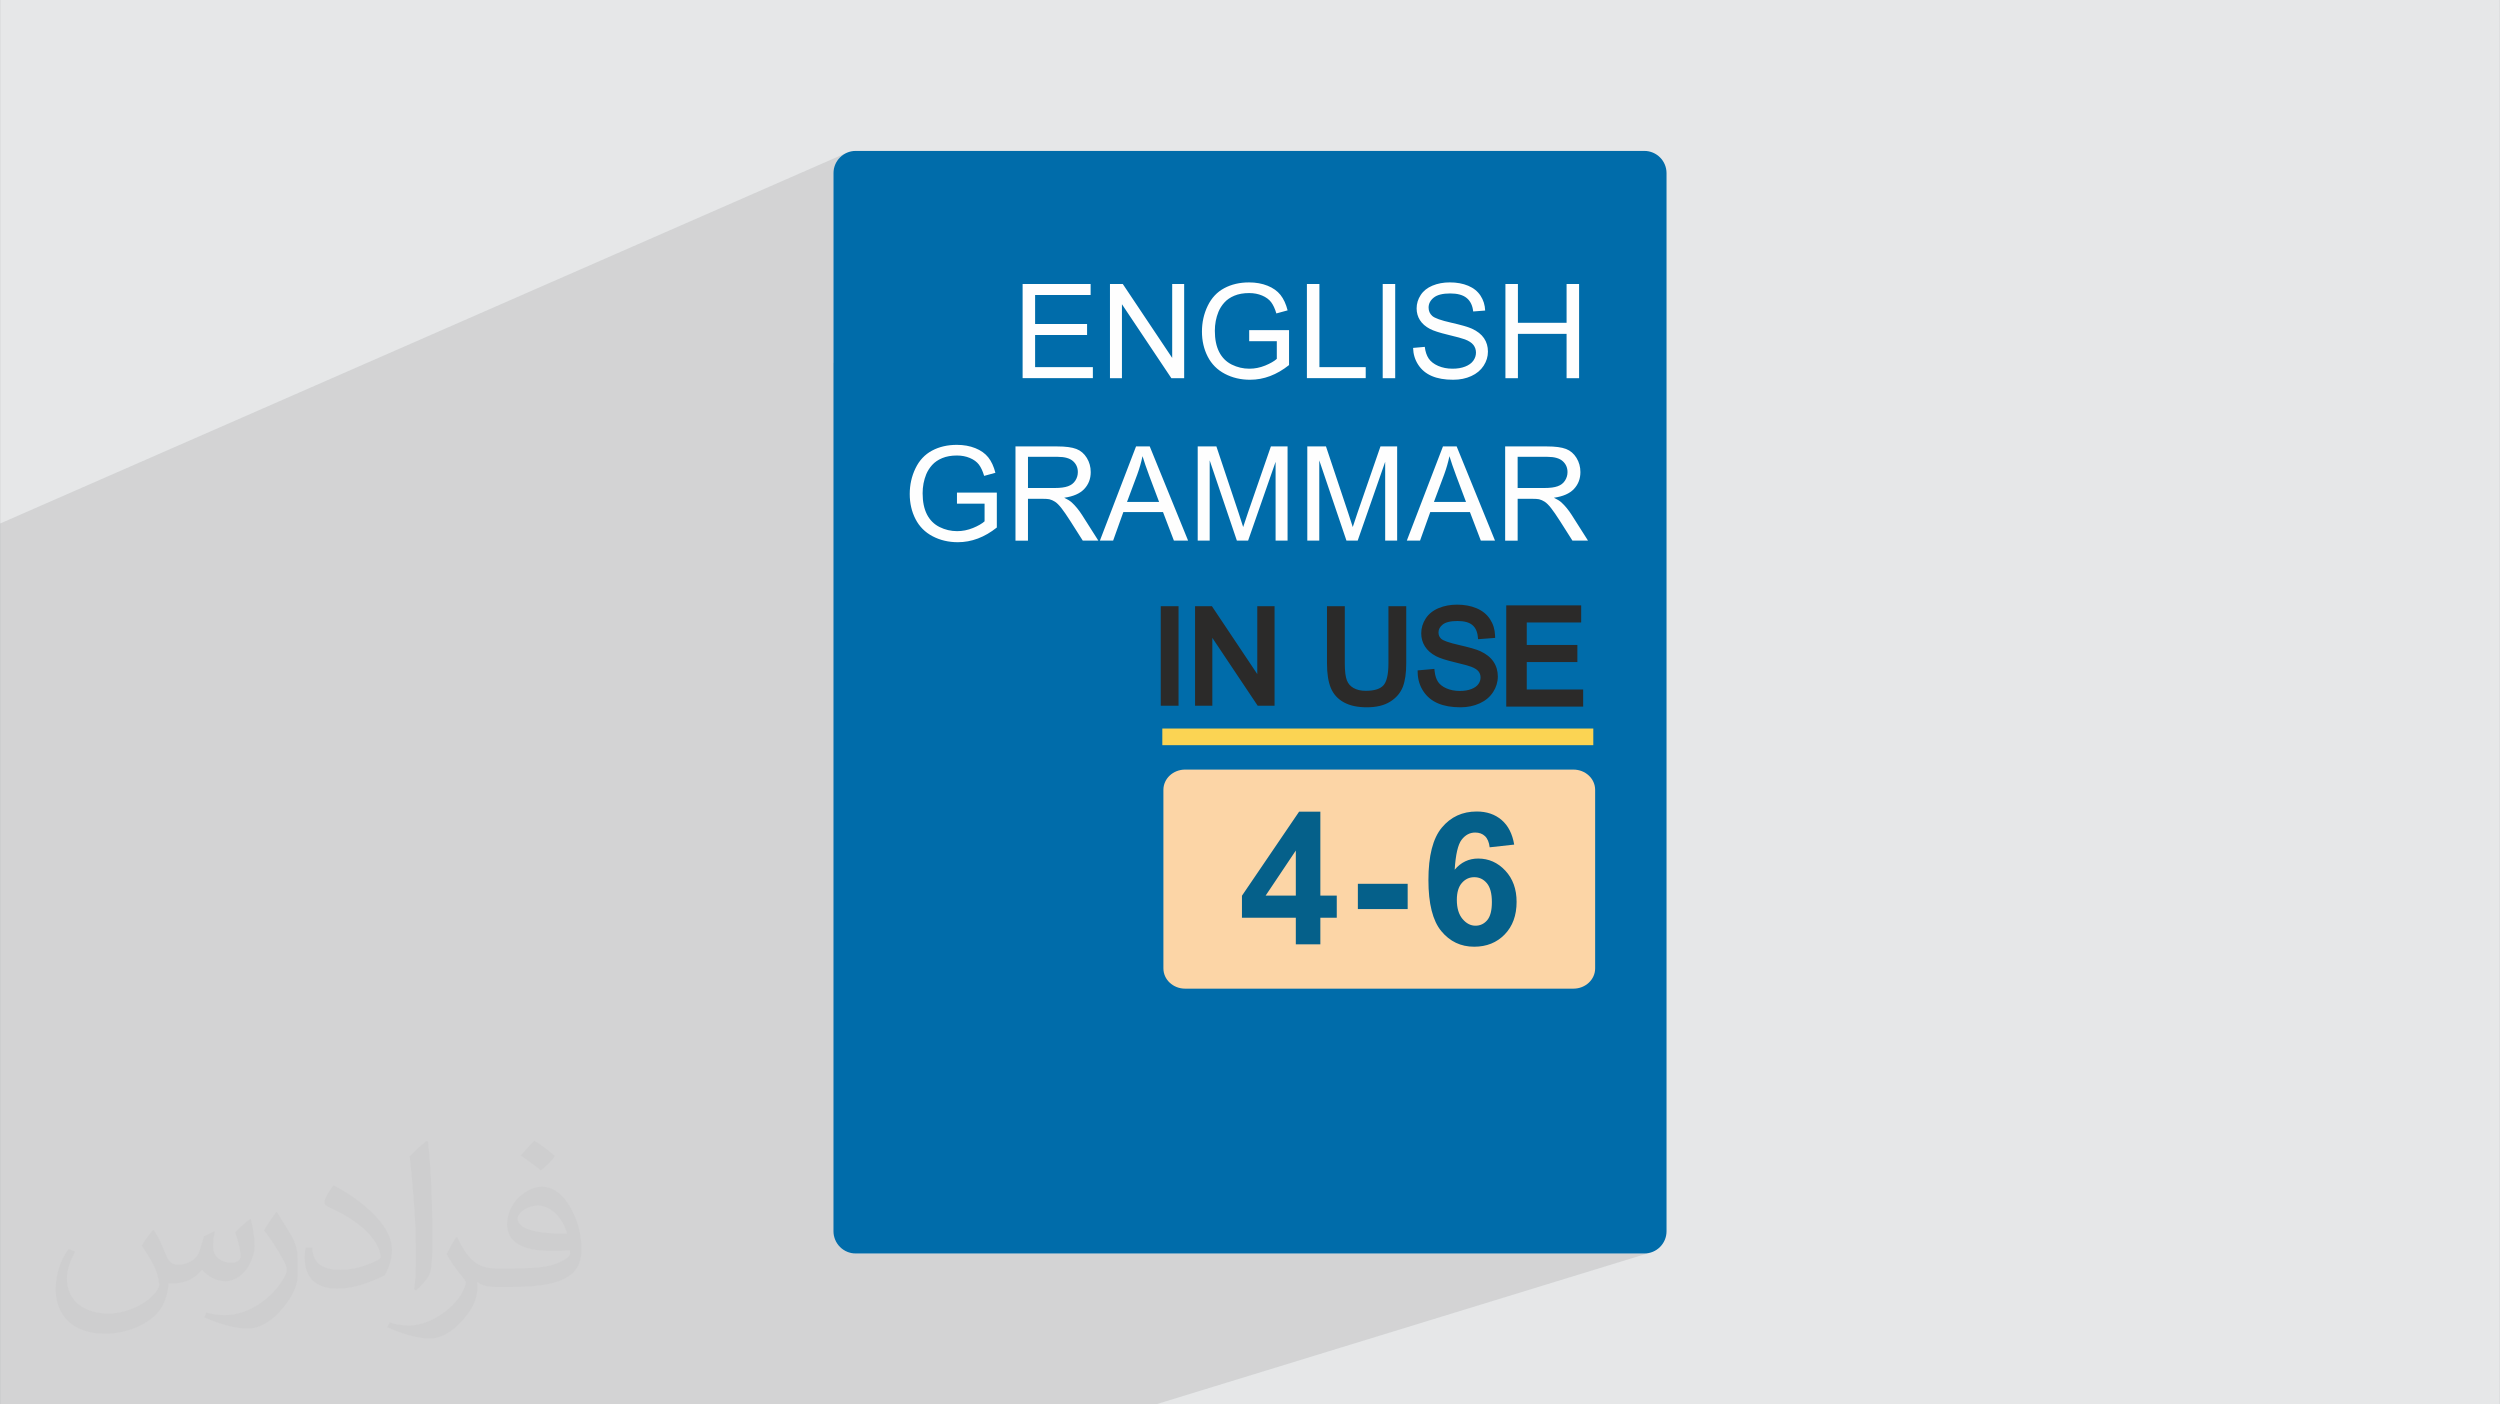 <?xml version="1.0" encoding="UTF-8"?>
<!DOCTYPE svg PUBLIC "-//W3C//DTD SVG 1.0//EN" "http://www.w3.org/TR/2001/REC-SVG-20010904/DTD/svg10.dtd">
<!-- Creator: CorelDRAW -->
<svg xmlns="http://www.w3.org/2000/svg" xml:space="preserve" width="3.708in" height="2.083in" version="1.0" style="shape-rendering:geometricPrecision; text-rendering:geometricPrecision; image-rendering:optimizeQuality; fill-rule:evenodd; clip-rule:evenodd"
viewBox="0 0 3708.33 2083.33"
 xmlns:xlink="http://www.w3.org/1999/xlink"
 xmlns:xodm="http://www.corel.com/coreldraw/odm/2003">
 <rect x="0" y="0" width="3708.33" height="2083.33" fill="#808080" stroke="none"/>
 <defs>
  <style type="text/css">
   <![CDATA[
    .fil3 {fill:#006CAA}
    .fil0 {fill:#E6E7E8}
    .fil6 {fill:#FBD453}
    .fil7 {fill:#FCD5A6}
    .fil8 {fill:#05608A;fill-rule:nonzero}
    .fil5 {fill:#2B2A29;fill-rule:nonzero}
    .fil4 {fill:#FEFEFE;fill-rule:nonzero}
    .fil2 {fill:#373435;fill-opacity:0.031}
    .fil1 {fill:#2B2A29;fill-opacity:0.102}
   ]]>
  </style>
 </defs>
 <g id="Layer_x0020_1">
  <path class="fil0" d="M-0 0l3708.33 0 0 2083.33 -3708.33 0 0 -2083.33z"/>
  <path class="fil1" d="M-0 1760.33l0 -0.8 0 -0.58 0 -0.77 0 -1.11 0 -0.45 0 -0.13 0 -1.07 0 -1.98 0 -0.61 0 -0.25 0 -0.53 0 -1.26 0 -1.26 0 -0.41 0 -2.59 0 -0.37 0 -0.13 0 -0.07 0 -0.07 0 -1.73 0 -0.6 0 -2.92 0 -1.23 0 -0.45 0 -1.69 0 -0.59 0 -0.37 0 -0.44 0 -0.81 0 -0.39 0 -0 0 -1.62 0 -0.41 0 -4.8 0 -0.11 0 -1.26 0 -1.27 0 -0.11 0 -0.95 0 -1.34 0 -0.13 0 -1.27 0 -1.28 0 -0.16 0 -0.11 0 -0.22 0 -0.1 0 -0.8 0 -1.3 0 -0.11 0 -1.24 0 -0.99 0 -0.43 0 -0.65 0 -0.95 0 -0.43 0 -1.18 0 -2.22 0 -1.65 0 -0.44 0 -0.3 0 -2.39 0 -0.01 0 -0.27 0 -0.52 0 -2.89 0 -0.74 0 -2.55 0 -0.19 0 -0.91 0 -1.98 0 -1.74 0 -4.81 0 -1.34 0 -3.81 0 -0 0 -1.38 0 -0.76 0 -1.33 0 -0.83 0 -3.88 0 -3.44 0 -0 0 -1.28 0 -16.89 0 -2.15 0 -1.35 0 -0.8 0 -0.86 0 -3.08 0 -3.71 0 -1.05 0 -3.05 0 -12.07 0 -4.73 0 -1.62 0 -2.16 0 -1.14 0 -1.02 0 -1.92 0 -0.2 0 -1.53 0 -0.11 0 -1.36 0 -3.43 0 -5.11 0 -1.27 0 -1.54 0 -3.37 0 -0.81 0 -2.83 0 -1.39 0 -0.69 0 -2.78 0 -1.59 0 -1.2 0 -2.49 0 -1.13 0 -4.83 0 -1.36 0 -2.45 0 -0.15 0 -0.77 0 -1.13 0 -1.72 0 -0.71 0 -4.13 0 -4.69 0 -0.15 0 -3 0 -3.53 0 -0.98 0 -8.06 0 -1.04 0 -5.74 0 -5.49 0 -2.49 0 -5.7 0 -6.16 0 -8.89 0 -8.93 0 -1.64 0 -0.82 0 -4.35 0 -5.82 0 -3.19 0 -7.2 0 -3.58 0 -3.1 0 -8.4 0 -12.85 0 -0.22 0 -5.8 0 -1.86 0 -6.85 0 -5.64 0 -3.88 0 -3.37 0 -4.4 0 -0.08 0 -0.68 0 -1.57 0 -4.78 0 -3.78 0 -1.39 0 -0.35 0 -2.72 0 -3.12 0 -0.51 0 -1.3 0 -2.78 0 -1.12 0 -5.73 0 -0.74 0 -5.28 0 -3.1 0 -1.55 0 -1.36 0 -0.21 0 -1.36 0 -0.72 0 -0.56 0 -1.87 0 -2.09 0 -0.02 0 -2.04 0 -0.23 0 -0.83 0 -6.83 0 -1.91 0 -0.63 0 -1.67 0 -0.44 0 -0.78 0 -0.67 0 -0.57 0 -0.52 0 -2.72 0 -0.22 0 -0.85 0 -1.27 0 -2.94 0 -3.21 0 -0.81 0 -1.08 0 -2.12 0 -1.94 0 -6.25 0 -2.58 0 -1.63 0 -0.88 0 -2.86 0 -1.23 0 -2.29 0 -0.94 0 -1.6 0 -4.48 0 -1.56 0 -0.56 0 -5.03 0 -2.61 0 -2.1 0 -0.47 0 -0.73 0 -0.07 0 -2.04 0 -0.86 0 -0.93 0 -6.65 0 -1.2 0 -3.59 0 -2.3 0 -6.89 0 -0.02 0 -0.4 0 -7.54 0 -2.95 0 -1.38 0 -4.03 0 -2.5 0 -0.57 0 -0.86 0 -3.79 0 -4.97 0 -4.49 0 -0.13 0 -0.26 0 -0.65 0 -5.49 0 -6.35 0 -2.91 0 -2.81 0 -6.38 0 -0.24 0 -5.26 0 -5.43 0 -7.99 0 -1.07 0 -3.63 0 -9.52 0 -3.82 0 -2.26 0 -12.13 0 -14.7 0 -0.03 0 -6.5 0 -0.6 0 -6.69 0 -14.77 0 -4.94 0 -3 0 -4.04 0 -10.66 0 -16.05 0 -21.76 0 -258.87 0 -17.04 0 -2.78 1256.41 -550.16 -5.6 3.04 -4.88 4.03 -0.7 0.85 24.01 -10.51 0 0 -24.02 10.51 -3.32 4.02 -3.04 5.6 -1.93 6.19 -0.67 6.64 0 281.72 280.59 -117.28 100.89 0 0 11.89 28.69 -11.89 19 0 15.83 23.69 57.48 -23.69 17.76 0 0 30.24 67.73 -27.75 4.38 -1.48 4.54 -1.21 4.69 -0.94 4.84 -0.67 5 -0.4 5.14 -0.13 3.74 0.07 3.65 0.23 3.56 0.38 3.47 0.54 3.38 0.69 3.3 0.84 3.19 1 3.11 1.15 2.98 1.29 2.81 1.41 2.65 1.53 2.48 1.65 2.32 1.77 2.15 1.89 1.98 2 1.64 1.92 39.37 -16.02 18.55 0 0 37.94 93.89 -37.94 18.54 0 0 24.68 55.33 -22.25 2.92 -1.12 3 -0.97 3.08 -0.82 3.16 -0.67 3.25 -0.52 3.32 -0.37 3.41 -0.22 3.48 -0.07 3.82 0.08 3.71 0.23 3.59 0.39 3.48 0.55 3.37 0.7 3.25 0.86 3.14 1.02 3.02 1.18 2.88 1.32 2.7 1.47 2.54 1.62 2.37 1.76 2.19 1.92 2.03 2.06 1.85 2.22 0.22 0.3 38.37 -15.33 18.54 0 0 28.69 72.21 -28.69 18.55 0 0 139.73 -269.9 104.81 0 22.73 67.94 -26.29 20.33 0 9.74 23.93 62.2 -23.93 61.93 0 4.53 0.06 4.26 0.18 3.96 0.3 3.69 0.41 3.41 0.53 3.13 0.65 2.85 0.76 2.57 0.88 2.37 1.03 2.24 1.21 2.12 1.39 2 1.57 1.88 1.75 1.76 1.93 1.64 2.11 1.51 2.29 1.36 2.41 1.18 2.48 0.99 2.54 0.81 2.6 0.63 2.66 0.45 2.72 0.27 2.79 0.09 2.85 -0.15 3.65 -0.45 3.5 -0.76 3.35 -1.06 3.21 -1.35 3.06 -1.66 2.92 -1.95 2.77 -2.25 2.62 -2.56 2.43 -2.9 2.2 -3.22 1.96 -3.55 1.73 -3.88 1.5 -11.3 4.27 1.16 0.61 1.56 0.87 1.45 0.87 1.34 0.87 1.23 0.87 1.11 0.86 1.01 0.85 2.01 1.91 1.98 2.03 1.96 2.15 1.93 2.27 1.9 2.39 1.87 2.5 1.84 2.62 1.8 2.73 24.18 38.06 -269.65 100.66 0 17.3 49.73 -18.51 1.56 -0.57 1.58 -0.54 1.61 -0.49 1.63 -0.46 1.65 -0.42 1.68 -0.38 1.7 -0.34 1.72 -0.3 1.73 -0.26 1.75 -0.22 1.77 -0.18 1.78 -0.14 1.8 -0.1 1.81 -0.06 1.83 -0.02 2 0.02 1.97 0.06 1.95 0.1 1.93 0.15 1.9 0.19 1.88 0.23 1.85 0.27 1.83 0.31 1.8 0.35 1.77 0.4 1.74 0.43 1.72 0.48 1.68 0.52 1.65 0.56 1.63 0.6 1.59 0.65 1.59 0.69 1.54 0.74 1.5 0.78 1.45 0.82 1.41 0.87 1.36 0.91 1.32 0.94 1.27 0.99 0.91 0.77 31.77 -11.76 111.16 0 0 25.38 -80.75 29.56 0 3.78 75.08 0 0 25.38 -75.08 27.23 0 13.46 17.37 0 38.24 -13.82 0.69 1.81 1.65 4.32 2.75 7.21 0.18 0.47 22.8 0 0 25.38 -90.8 32.54 105.84 0 0 24.69 -102.15 36.22 72.69 0 6.49 0.61 6.04 1.75 5.47 2.76 4.77 3.67 3.93 4.44 2.97 5.1 1.88 5.63 0.65 6.05 0 264.94 -0.65 6.05 -1.88 5.63 -2.97 5.1 -3.93 4.44 -4.77 3.67 -5.47 2.77 -1109.39 369.43 1.75 5.65 3.04 5.6 4.03 4.88 4.88 4.03 5.6 3.04 6.19 1.93 6.64 0.67 1169.85 -0 6.65 -0.67 -731.36 224.54 -4.27 0 -1117.98 0 -104.72 0 -21.27 0 -34.61 0 -250.36 0 -10.65 0 -73.87 0 -1.69 0 -7.49 0 -51.91 0 -35.56 0 0 -7.19 0 -1.63 0 -6.63 0 -5.7 0 -1.7 0 -0.91 0 -2.75 0 -18.07 0 -0.87 0 -1.52 0 -1.17 0 -12.18 0 -9.73 0 -5.26 0 -1.1 0 -8.44 0 -0.31 0 -0.91 0 -19.99 0 -8.15 0 -0.26 0 -3.31 0 -20.1 0 -0.03 0 -1.97 0 -7.76 0 -13.37 0 -6.21 0 -5.87 0 -19.52 0 -0.86 0 -5.28 0 -16.45 0 -20.52 0 -5.41 0 -3.87 0 -0.19 0 -2.56 0 -0.87 0 -0.17 0 -3.44 0 -0.16 0 -0.34 0 -0.68 0 -1.15 0 -1.73 0 -2.88 0 -1.02 0 -0.76 0 -0.44 0 -2.15 0 -0.26 0 -1.91 0 -1.23 0 -0.47 0 -0.63 0 -0.26 0 -2.05 0 -0.8 0 -1.24 0 -1.24 0 -0.83 0 -0.06 0 -0.17 0 -1.46 0 -1.16 0 -2.62 0 -1.79 0 -0.48 0 -0.01 0 -3.84 0 -2.27 0 -0.96 0 -1.09 0 -0.07 0 -0.8 0 -0.07 0 -0.69 0 -0.12 0 -0.06 0 -0.64 0 -1.26 0 -1.54 0 -0.78 0 -1.59 0 -0.47 0 -0 0 -0.07 0 -0.46 0 -0.23 0 -1.19 0 -0.02 0 -0.81 0 -1.09 0 -0.16 0 -1.72 0 -0.03 0 -0.63 0 -0.59 0 -1.22 0 -0.54 0 -0.04 0 -0.58 0 -0.04 0 -0.11 0 -0.09 0 -1.19 0 -1.4 0 -0.76 0 -0.07 0 -0.03 0 -0.32 0 -0.41 0 -0.64 0 -0.79 0 -1.03 0 -0.15 0 -0.89 0 -0.89 0 -1.51 0 -0.87 0 -0.52 0 -0.04 0 -2.22 0 -0.15 0 -1.02z"/>
  <path class="fil2" d="M228.1 1824.69c7.08,10.73 11.67,21.04 16.15,32.5 3.33,6.67 5.1,18.96 20.73,18.96 4.58,0 11.15,-1.35 16.98,-4.58 6.56,-3.44 11.56,-8.65 14.17,-16.56l6.25 -21.04 15.21 -7.5 1.04 1.04c-2.08,7.92 -2.6,15.52 -2.6,21.46 0,17.6 15.21,24.27 27.29,24.27 7.08,0 13.44,-3.44 13.44,-9.9 0,-8.33 -3.54,-22.5 -8.13,-35.21 7.08,-7.08 14.17,-14.17 22.29,-19.9l1.25 0.63c3.54,15 5.52,29.79 5.52,39.69 0,9.69 -4.27,20.42 -7.81,27.4 -7.29,13.75 -20.21,24.69 -35.83,24.69 -11.87,0 -25.1,-5.94 -34.17,-16.98l-0.52 0c-8.54,10.63 -21.77,20.21 -42.92,20.21l-6.56 0c-1.04,13.96 -4.06,23.85 -8.65,32.71 -12.6,24.58 -50,41.98 -85.21,41.98 -48.96,0 -73.54,-28.23 -73.54,-65.83 0,-23.23 7.6,-44.79 19.27,-60.1l9.58 3.96c-7.29,13.96 -12.19,27.08 -12.19,40 0,35.21 28.65,51.98 61.67,51.98 30.63,0 68.54,-19.48 75.42,-42.08 -2.6,-24.69 -11.87,-36.25 -26.04,-58.75 4.27,-7.5 9.79,-15 16.67,-23.02l1.25 0 0 0 0 0 -0.01 -0.04zm564.68 -132.5c10.31,6.46 20.42,14.06 30.31,22.81 -5.52,7.81 -12.4,14.9 -20.94,21.15 -9.9,-8.02 -19.79,-14.9 -29.9,-22.19 6.87,-7.71 13.65,-15.1 20.52,-21.77l0 0 0 0 0 0 0 0 0 0 0.01 0zm5.31 96.25c-16.67,0 -30.31,10.94 -30.31,19.06 0,17.4 33.33,22.81 73.23,22.6 -5,-20.42 -22.5,-41.67 -42.92,-41.67l0 0.01zm-37.4 93.13c21.67,0 40.63,-0.63 55.1,-4.27 16.15,-4.06 29.79,-12.19 29.79,-17.81 0,-1.46 0,-3.23 -0.52,-4.69 -9.06,0.83 -19.48,0.83 -28.54,0.83 -29.37,0 -51.87,-6.67 -60.73,-23.13 -2.19,-4.58 -3.75,-9.69 -3.75,-15.52 0,-15.94 6.87,-31.46 18.96,-42.19 10.1,-8.85 21.25,-14.37 32.6,-14.37 20.52,0 36.87,16.46 48.33,42.4 6.25,14.17 10.52,30.52 10.52,51.15 0,13.75 -3.75,25.31 -12.29,33.85 -15.94,15.42 -45.31,21.25 -90.31,21.25l-20.42 0 0 0 -5.31 0c-11.15,0 -19.17,-1.98 -25.52,-6.87l-1.04 0c0.31,2.6 0.52,5.1 0.52,7.5 0,10.1 -3.33,23.02 -10.1,33.33 -20,29.69 -41.67,42.6 -60.42,42.6 -18.96,0 -42.19,-7.29 -63.13,-16.77l3.75 -7.29c6.77,2.81 16.15,4.69 29.06,4.69 33.85,0 78.33,-32.5 83.85,-64.27 -1.25,-2.6 -3.54,-6.04 -6.77,-9.69 -9.9,-11.77 -16.15,-21.56 -21.98,-31.87 5,-9.9 9.58,-17.81 13.85,-25l1.77 -0.21c14.48,29.48 27.6,46.35 56.87,46.35l4.58 0 0 0 21.25 0 0 0 0 0 0 0 0 0 0 0 0.04 0zm-146.67 31.15c2.5,-13.54 2.71,-28.75 2.71,-42.92l0 -21.04c0,-39.27 -5,-96.35 -9.06,-133.54 7.08,-7.6 16.98,-16.56 24.79,-22.6l2.29 0.63c5.31,46.77 6.56,100.94 6.56,151.04 0,13.13 -0.52,25.94 -1.77,35.31 -0.73,11.87 -7.6,20.83 -22.29,34.58l-3.23 -1.46zm-150.94 -61.98c0.73,18.44 9.79,32.92 41.46,32.92 19.69,0 36.35,-5.1 54.79,-13.85 3.33,-1.46 5.1,-3.44 5.1,-5.1 0,-11.56 -8.85,-26.87 -23.75,-40.83 -14.48,-13.13 -33.65,-24.69 -51.56,-32.4 -6.15,-2.6 -8.13,-5.31 -8.13,-7.92 0,-5.31 7.08,-16.46 12.92,-24.48l1.98 -0.21c20.52,10.73 43.44,26.67 60.42,44.37 15.42,16.35 25,32.92 25,50.94 0,13.33 -4.06,25.83 -10.63,37.5 -22.5,11.35 -46.46,20 -70.21,20 -28.85,0 -48.54,-13.54 -48.54,-45.31 0,-3.44 0,-8.75 1.25,-15.63l9.9 0 0 0 0 0 0 0 0 0 0 0 -0.01 0zm-52.19 -52.4l17.92 28.96c6.56,10.73 12.71,22.4 12.71,40.83l0 23.54c0,19.06 -12.19,39.48 -31.87,59.69 -15.42,13.65 -29.06,19.48 -41.67,19.48 -18.75,0 -40.21,-5.83 -65,-16.46l2.81 -7.29c7.81,2.08 16.87,3.85 28.02,3.85 35.63,-0.21 72.08,-26.25 88.75,-58.02 1.98,-3.65 2.71,-7.08 2.71,-9.48 0,-3.65 -1.98,-7.71 -3.54,-11.35 -9.06,-17.08 -19.17,-32.71 -30.31,-47.19 5.83,-9.17 11.67,-18.02 18.02,-26.77l1.46 0.21 0 0 0 0 0 0 0 0 0 0 -0.01 0z"/>
  <path class="fil3" d="M1269.24 223.87l1169.85 0c18.21,0 32.97,14.76 32.97,32.97l0 1569.66c0,18.2 -14.76,32.96 -32.97,32.96l-1169.85 0c-18.2,-0 -32.96,-14.77 -32.96,-32.97l-0 -1569.65c0,-18.2 14.77,-32.97 32.97,-32.97l-0 0z"/>
  <path class="fil4" d="M1516.85 561l0 -139.73 100.89 0 0 16.39 -82.36 0 0 42.93 77.09 0 0 16.39 -77.09 0 0 47.62 85.68 0 0 16.39 -104.21 0zm129.58 0l0 -139.73 19 0 73.31 109.68 0 -109.68 17.76 0 0 139.73 -19 0 -73.31 -109.68 0 109.68 -17.76 0zm206.52 -54.84l0 -16.39 59.13 0 0 51.78c-9.07,7.22 -18.44,12.68 -28.1,16.32 -9.66,3.65 -19.58,5.47 -29.73,5.47 -13.73,0 -26.19,-2.93 -37.41,-8.81 -11.19,-5.85 -19.68,-14.38 -25.37,-25.47 -5.72,-11.12 -8.59,-23.55 -8.59,-37.24 0,-13.6 2.83,-26.28 8.52,-38.09 5.69,-11.77 13.86,-20.52 24.53,-26.21 10.67,-5.72 22.96,-8.59 36.89,-8.59 10.08,0 19.22,1.63 27.38,4.91 8.17,3.28 14.57,7.84 19.19,13.66 4.65,5.85 8.17,13.5 10.57,22.9l-16.69 4.56c-2.11,-7.09 -4.72,-12.69 -7.81,-16.79 -3.12,-4.06 -7.55,-7.31 -13.33,-9.76 -5.76,-2.44 -12.17,-3.67 -19.22,-3.67 -8.43,0 -15.71,1.3 -21.89,3.87 -6.15,2.57 -11.09,5.95 -14.9,10.18 -3.78,4.2 -6.7,8.81 -8.78,13.82 -3.54,8.69 -5.33,18.05 -5.33,28.17 0,12.49 2.15,22.93 6.41,31.35 4.3,8.39 10.54,14.63 18.7,18.7 8.2,4.06 16.88,6.11 26.09,6.11 8,0 15.8,-1.56 23.42,-4.65 7.61,-3.13 13.37,-6.41 17.3,-9.95l0 -26.19 -40.98 0zm85.63 54.84l0 -139.73 18.55 0 0 123.33 68.69 0 0 16.39 -87.23 0zm112.44 0l0 -139.73 18.54 0 0 139.73 -18.54 0zm45.06 -44.89l17.37 -1.56c0.81,7.02 2.73,12.78 5.76,17.3 3.03,4.49 7.71,8.13 14.05,10.93 6.34,2.76 13.5,4.16 21.43,4.16 7.06,0 13.27,-1.04 18.67,-3.15 5.4,-2.11 9.41,-5.01 12.04,-8.69 2.64,-3.68 3.97,-7.68 3.97,-11.97 0,-4.36 -1.28,-8.17 -3.81,-11.45 -2.54,-3.25 -6.73,-5.98 -12.59,-8.22 -3.74,-1.44 -12.04,-3.71 -24.89,-6.8 -12.85,-3.09 -21.82,-5.98 -26.96,-8.72 -6.67,-3.51 -11.61,-7.87 -14.87,-13.04 -3.28,-5.17 -4.91,-11 -4.91,-17.41 0,-7.08 2.02,-13.69 6.02,-19.81 4,-6.15 9.82,-10.8 17.53,-13.98 7.67,-3.19 16.23,-4.78 25.63,-4.78 10.34,0 19.48,1.66 27.39,5.01 7.9,3.32 13.98,8.22 18.24,14.73 4.26,6.47 6.54,13.82 6.86,22.02l-17.76 1.37c-0.94,-8.81 -4.16,-15.48 -9.65,-19.97 -5.5,-4.52 -13.63,-6.77 -24.37,-6.77 -11.19,0 -19.36,2.05 -24.46,6.15 -5.11,4.1 -7.68,9.04 -7.68,14.83 0,5.01 1.82,9.15 5.44,12.4 3.57,3.22 12.85,6.57 27.87,9.95 15.03,3.41 25.34,6.37 30.93,8.91 8.1,3.74 14.12,8.46 17.99,14.22 3.87,5.72 5.79,12.32 5.79,19.8 0,7.45 -2.11,14.41 -6.37,20.98 -4.26,6.57 -10.34,11.68 -18.31,15.32 -7.96,3.65 -16.91,5.47 -26.89,5.47 -12.63,0 -23.2,-1.85 -31.71,-5.53 -8.56,-3.68 -15.22,-9.2 -20.07,-16.63 -4.88,-7.38 -7.41,-15.74 -7.67,-25.07zm136.98 44.89l0 -139.73 18.54 0 0 57.57 72.21 0 0 -57.57 18.55 0 0 139.73 -18.55 0 0 -65.77 -72.21 0 0 65.77 -18.54 0zm-813.59 186.15l0 -16.39 59.13 0 0 51.78c-9.07,7.21 -18.44,12.68 -28.1,16.32 -9.66,3.64 -19.58,5.47 -29.73,5.47 -13.72,0 -26.19,-2.93 -37.41,-8.81 -11.19,-5.86 -19.68,-14.38 -25.37,-25.47 -5.72,-11.13 -8.59,-23.55 -8.59,-37.24 0,-13.59 2.83,-26.28 8.52,-38.09 5.69,-11.78 13.85,-20.52 24.52,-26.22 10.67,-5.72 22.96,-8.59 36.89,-8.59 10.08,0 19.22,1.63 27.39,4.91 8.16,3.29 14.57,7.84 19.19,13.66 4.65,5.86 8.17,13.5 10.57,22.9l-16.69 4.56c-2.11,-7.09 -4.71,-12.69 -7.8,-16.79 -3.13,-4.06 -7.55,-7.31 -13.34,-9.75 -5.76,-2.44 -12.17,-3.68 -19.22,-3.68 -8.42,0 -15.71,1.3 -21.89,3.87 -6.15,2.57 -11.09,5.96 -14.89,10.19 -3.78,4.19 -6.7,8.81 -8.79,13.81 -3.54,8.69 -5.33,18.06 -5.33,28.17 0,12.49 2.15,22.93 6.41,31.35 4.3,8.39 10.54,14.63 18.7,18.7 8.2,4.07 16.89,6.12 26.09,6.12 8,0 15.8,-1.57 23.41,-4.65 7.61,-3.12 13.37,-6.41 17.3,-9.95l0 -26.18 -40.98 0zm86.8 54.83l0 -139.73 61.93 0c12.46,0 21.92,1.27 28.39,3.77 6.47,2.5 11.64,6.93 15.52,13.27 3.87,6.34 5.79,13.37 5.79,21.04 0,9.92 -3.22,18.28 -9.63,25.08 -6.41,6.8 -16.3,11.09 -29.7,12.95 4.91,2.34 8.61,4.68 11.16,6.96 5.4,4.94 10.51,11.16 15.29,18.61l24.17 38.06 -23.09 0 -18.48 -29.07c-5.37,-8.43 -9.82,-14.83 -13.3,-19.29 -3.52,-4.45 -6.63,-7.54 -9.4,-9.33 -2.73,-1.76 -5.57,-2.99 -8.43,-3.71 -2.08,-0.42 -5.49,-0.65 -10.28,-0.65l-21.41 0 0 62.06 -18.54 0zm18.54 -78.06l39.69 0c8.46,0 15.02,-0.88 19.78,-2.63 4.75,-1.72 8.36,-4.52 10.8,-8.39 2.47,-3.84 3.71,-8 3.71,-12.52 0,-6.6 -2.37,-12.07 -7.16,-16.32 -4.78,-4.27 -12.33,-6.38 -22.64,-6.38l-44.17 0 0 46.25zm106.69 78.06l53.61 -139.73 20.33 0 56.89 139.73 -21.05 0 -16.17 -42.35 -58.84 0 -15.15 42.35 -19.62 0zm40.21 -57.37l47.61 0 -14.57 -38.74c-4.39,-11.77 -7.71,-21.5 -10.02,-29.17 -1.92,9.11 -4.49,18.05 -7.7,26.89l-15.32 41.02zm104.89 57.37l0 -139.73 27.72 0 33.04 98.91c3.06,9.2 5.27,16.1 6.67,20.69 1.6,-5.08 4.1,-12.56 7.48,-22.41l33.63 -97.19 24.75 0 0 139.73 -17.76 0 0 -116.9 -40.79 116.9 -16.65 0 -40.33 -119.04 0 119.04 -17.76 0zm162.57 0l0 -139.73 27.71 0 33.04 98.91c3.06,9.2 5.27,16.1 6.67,20.69 1.6,-5.08 4.1,-12.56 7.48,-22.41l33.63 -97.19 24.75 0 0 139.73 -17.76 0 0 -116.9 -40.79 116.9 -16.65 0 -40.33 -119.04 0 119.04 -17.76 0zm147.63 0l53.6 -139.73 20.33 0 56.89 139.73 -21.04 0 -16.17 -42.35 -58.84 0 -15.16 42.35 -19.61 0zm40.2 -57.37l47.62 0 -14.57 -38.74c-4.39,-11.77 -7.7,-21.5 -10.02,-29.17 -1.91,9.11 -4.48,18.05 -7.7,26.89l-15.32 41.02zm105.67 57.37l0 -139.73 61.93 0c12.46,0 21.92,1.27 28.4,3.77 6.47,2.5 11.64,6.93 15.52,13.27 3.87,6.34 5.79,13.37 5.79,21.04 0,9.92 -3.22,18.28 -9.63,25.08 -6.4,6.8 -16.29,11.09 -29.7,12.95 4.91,2.34 8.62,4.68 11.16,6.96 5.4,4.94 10.51,11.16 15.28,18.61l24.17 38.06 -23.1 0 -18.47 -29.07c-5.37,-8.43 -9.83,-14.83 -13.3,-19.29 -3.51,-4.45 -6.63,-7.54 -9.4,-9.33 -2.73,-1.76 -5.56,-2.99 -8.42,-3.71 -2.08,-0.42 -5.5,-0.65 -10.28,-0.65l-21.41 0 0 62.06 -18.54 0zm18.54 -78.06l39.68 0c8.46,0 15.03,-0.88 19.78,-2.63 4.75,-1.72 8.36,-4.52 10.8,-8.39 2.47,-3.84 3.7,-8 3.7,-12.52 0,-6.6 -2.37,-12.07 -7.16,-16.32 -4.78,-4.27 -12.33,-6.38 -22.64,-6.38l-44.17 0 0 46.25z"/>
  <path class="fil5" d="M1725.7 1042.96l0 -139.73 18.54 0 0 139.73 -18.54 0zm50.89 0l0 -139.73 19 0 73.31 109.68 0 -109.68 17.76 0 0 139.73 -19 0 -73.31 -109.68 0 109.68 -17.76 0zm286.88 -139.72l18.54 0 0 80.7c0,14.05 -1.59,25.2 -4.75,33.46 -3.19,8.23 -8.91,14.96 -17.18,20.13 -8.29,5.17 -19.12,7.78 -32.58,7.78 -13.05,0 -23.75,-2.25 -32.04,-6.77 -8.33,-4.52 -14.24,-11.03 -17.79,-19.58 -3.55,-8.56 -5.34,-20.22 -5.34,-35.02l0 -80.7 18.54 0 0 80.66c0,12.14 1.14,21.11 3.38,26.84 2.25,5.76 6.08,10.21 11.58,13.3 5.47,3.12 12.17,4.68 20.07,4.68 13.53,0 23.19,-3.09 28.95,-9.24 5.75,-6.18 8.62,-18.02 8.62,-35.58l0 -80.66zm43.36 94.84l17.37 -1.56c0.81,7.02 2.73,12.79 5.76,17.3 3.02,4.49 7.7,8.13 14.05,10.93 6.34,2.76 13.5,4.16 21.43,4.16 7.06,0 13.27,-1.04 18.67,-3.16 5.4,-2.11 9.4,-5 12.04,-8.68 2.63,-3.68 3.97,-7.68 3.97,-11.97 0,-4.36 -1.27,-8.17 -3.81,-11.45 -2.54,-3.25 -6.74,-5.98 -12.59,-8.22 -3.74,-1.44 -12.04,-3.71 -24.89,-6.8 -12.84,-3.09 -21.82,-5.98 -26.96,-8.72 -6.67,-3.51 -11.61,-7.87 -14.86,-13.04 -3.29,-5.17 -4.91,-10.99 -4.91,-17.4 0,-7.09 2.02,-13.69 6.02,-19.81 4,-6.15 9.82,-10.8 17.53,-13.98 7.67,-3.19 16.23,-4.78 25.63,-4.78 10.35,0 19.48,1.66 27.39,5.01 7.91,3.31 13.99,8.22 18.24,14.73 4.26,6.47 6.54,13.82 6.87,22.02l-17.76 1.37c-0.94,-8.82 -4.16,-15.48 -9.66,-19.97 -5.5,-4.53 -13.63,-6.77 -24.37,-6.77 -11.19,0 -19.35,2.05 -24.45,6.15 -5.11,4.09 -7.69,9.04 -7.69,14.83 0,5.01 1.83,9.15 5.44,12.4 3.58,3.22 12.85,6.57 27.87,9.95 15.03,3.41 25.34,6.37 30.94,8.91 8.1,3.74 14.12,8.46 17.98,14.21 3.87,5.72 5.79,12.33 5.79,19.81 0,7.45 -2.11,14.41 -6.37,20.98 -4.26,6.57 -10.34,11.68 -18.31,15.32 -7.96,3.65 -16.91,5.47 -26.9,5.47 -12.62,0 -23.19,-1.86 -31.71,-5.53 -8.55,-3.68 -15.22,-9.2 -20.07,-16.63 -4.88,-7.38 -7.42,-15.74 -7.68,-25.08z"/>
  <path class="fil5" d="M1721.76 1042.96l0 -143.67 26.41 0 0 147.6 -26.41 0 0 -3.94zm7.87 -135.79l0 131.85 10.66 0 0 -131.85 -10.66 0zm43.02 135.79l0 -143.67 25.03 0 67.28 100.66 0 -100.66 25.64 0 0 147.6 -25.03 0 -67.28 -100.66 0 100.66 -25.64 0 0 -3.94zm7.87 -135.79l0 131.85 9.89 0 0 -118.69 79.34 118.69 12.97 0 0 -131.85 -9.89 0 0 118.69 -79.34 -118.69 -12.97 0zm282.94 -7.87l22.48 0 0 84.63c0,7.16 -0.42,13.65 -1.24,19.43 -0.84,5.89 -2.1,11.05 -3.77,15.43 -1.78,4.55 -4.24,8.68 -7.39,12.38 -3.1,3.64 -6.91,6.87 -11.39,9.68 -4.5,2.83 -9.69,4.94 -15.52,6.33 -5.77,1.36 -12.15,2.06 -19.14,2.06 -6.77,0 -12.99,-0.59 -18.62,-1.78 -5.7,-1.2 -10.81,-3.04 -15.3,-5.48 -4.56,-2.47 -8.46,-5.5 -11.72,-9.08 -3.26,-3.59 -5.87,-7.74 -7.82,-12.44 -1.9,-4.57 -3.33,-9.96 -4.27,-16.11 -0.92,-6.04 -1.38,-12.85 -1.38,-20.41l0 -84.63 26.41 0 0 84.59c0,5.98 0.27,11.09 0.8,15.31 0.52,4.14 1.3,7.52 2.31,10.1 0.96,2.46 2.26,4.64 3.88,6.51 1.62,1.86 3.61,3.46 5.96,4.79 2.4,1.37 5.1,2.41 8.09,3.11 3.04,0.7 6.39,1.06 10.06,1.06 6.39,0 11.8,-0.7 16.2,-2.11 4.17,-1.33 7.47,-3.29 9.88,-5.87 2.4,-2.59 4.25,-6.52 5.52,-11.77 1.35,-5.59 2.03,-12.64 2.03,-21.14l0 -84.59 3.94 0 0 0zm14.6 7.87l-10.67 0 0 76.72c0,9.06 -0.76,16.72 -2.28,22.98 -1.59,6.59 -4.07,11.69 -7.41,15.28 -3.35,3.57 -7.78,6.24 -13.25,7.99 -5.24,1.67 -11.44,2.51 -18.57,2.51 -4.24,0 -8.2,-0.43 -11.84,-1.28 -3.69,-0.86 -7.08,-2.17 -10.14,-3.92 -3.14,-1.76 -5.83,-3.94 -8.06,-6.51 -2.22,-2.57 -3.98,-5.5 -5.26,-8.79 -1.23,-3.14 -2.15,-7.14 -2.76,-11.98 -0.59,-4.74 -0.89,-10.17 -0.89,-16.29l0 -76.72 -10.67 0 0 76.76c0,7.21 0.43,13.63 1.29,19.25 0.84,5.53 2.1,10.29 3.74,14.27 1.59,3.85 3.72,7.24 6.37,10.17 2.67,2.94 5.9,5.44 9.66,7.48 3.79,2.06 8.18,3.63 13.14,4.67 5.06,1.07 10.74,1.6 17.02,1.6 6.47,0 12.24,-0.61 17.33,-1.83 5.01,-1.21 9.41,-3 13.18,-5.35 3.77,-2.34 6.96,-5.06 9.57,-8.12 2.57,-3.02 4.58,-6.38 6.01,-10.07 1.47,-3.89 2.59,-8.47 3.34,-13.73 0.76,-5.36 1.14,-11.48 1.14,-18.34l0 -76.76 0 -0zm28.42 87l21.17 -1.9 0.44 3.8c0.38,3.27 1,6.21 1.87,8.8 0.84,2.52 1.92,4.78 3.24,6.75 1.28,1.89 2.93,3.63 4.94,5.19 2.06,1.62 4.55,3.07 7.44,4.34 2.89,1.26 6,2.22 9.3,2.86 3.3,0.64 6.81,0.96 10.55,0.96 3.35,0 6.46,-0.24 9.31,-0.72 2.82,-0.47 5.48,-1.2 7.93,-2.16 2.4,-0.94 4.47,-2.04 6.19,-3.28 1.64,-1.19 3.01,-2.53 4.07,-4.02 1.09,-1.54 1.91,-3.11 2.44,-4.72 0.52,-1.59 0.8,-3.25 0.8,-4.97 0,-1.79 -0.25,-3.43 -0.74,-4.9 -0.49,-1.47 -1.24,-2.86 -2.24,-4.16 -0.99,-1.27 -2.36,-2.47 -4.08,-3.6 -1.84,-1.2 -4.11,-2.32 -6.8,-3.35 -1.84,-0.7 -4.76,-1.61 -8.72,-2.69 -4.11,-1.12 -9.34,-2.45 -15.67,-3.97 -6.56,-1.58 -12.11,-3.11 -16.66,-4.57 -4.76,-1.54 -8.51,-3.04 -11.24,-4.49 -3.57,-1.89 -6.72,-4.03 -9.43,-6.41 -2.77,-2.43 -5.07,-5.11 -6.9,-8.01 -1.84,-2.89 -3.23,-5.98 -4.15,-9.25 -0.92,-3.27 -1.38,-6.7 -1.38,-10.25 0,-3.9 0.57,-7.7 1.69,-11.41 1.12,-3.69 2.79,-7.21 4.97,-10.55 2.24,-3.43 4.98,-6.44 8.22,-9.02 3.19,-2.55 6.9,-4.7 11.1,-6.43 4.06,-1.69 8.38,-2.96 12.94,-3.81 4.55,-0.85 9.29,-1.28 14.19,-1.28 5.36,0 10.47,0.44 15.32,1.33 4.83,0.88 9.37,2.22 13.57,4 4.29,1.78 8.11,4.04 11.44,6.73 3.38,2.72 6.24,5.89 8.59,9.47 2.33,3.56 4.12,7.35 5.36,11.33 1.24,3.99 1.96,8.23 2.13,12.69l0.15 3.78 -25.33 1.96 -0.41 -3.8c-0.42,-3.95 -1.34,-7.4 -2.75,-10.31 -1.36,-2.81 -3.19,-5.16 -5.48,-7.03 -2.33,-1.92 -5.26,-3.37 -8.79,-4.34 -3.69,-1.02 -8.06,-1.53 -13.1,-1.53 -5.28,0 -9.81,0.47 -13.56,1.42 -3.52,0.88 -6.33,2.17 -8.43,3.85 -2.12,1.7 -3.71,3.55 -4.73,5.53 -0.98,1.89 -1.48,3.98 -1.48,6.24 0,1.97 0.35,3.74 1.02,5.28 0.67,1.54 1.71,2.94 3.11,4.19 1.41,1.27 4.22,2.67 8.39,4.15 4.54,1.61 10.44,3.25 17.71,4.89 7.67,1.74 14.08,3.35 19.22,4.83 5.33,1.53 9.49,2.97 12.47,4.33 4.37,2.02 8.16,4.3 11.39,6.84 3.3,2.61 6.06,5.53 8.23,8.76 2.16,3.17 3.78,6.63 4.86,10.35 1.07,3.69 1.61,7.57 1.61,11.65 0,4.07 -0.59,8.06 -1.77,11.96 -1.17,3.85 -2.92,7.57 -5.24,11.16 -2.35,3.63 -5.2,6.84 -8.53,9.64 -3.3,2.76 -7.11,5.13 -11.44,7.11 -4.26,1.95 -8.78,3.41 -13.54,4.38 -4.79,0.97 -9.78,1.46 -14.99,1.46 -6.52,0 -12.55,-0.49 -18.07,-1.45 -5.6,-0.98 -10.68,-2.45 -15.2,-4.4 -4.62,-1.98 -8.75,-4.49 -12.37,-7.49 -3.64,-3.02 -6.79,-6.56 -9.43,-10.59 -2.63,-3.99 -4.64,-8.27 -6.03,-12.82 -1.38,-4.51 -2.14,-9.29 -2.28,-14.3l-0.11 -3.68 3.69 -0.33zm14.35 6.57l-9.87 0.89c0.3,2.98 0.87,5.84 1.7,8.57 1.16,3.79 2.86,7.39 5.09,10.78 2.22,3.39 4.85,6.34 7.88,8.85 3.05,2.52 6.54,4.64 10.47,6.33 3.99,1.71 8.47,3.02 13.43,3.88 5.06,0.88 10.64,1.33 16.73,1.33 4.77,0 9.24,-0.43 13.42,-1.27 4.2,-0.86 8.15,-2.13 11.85,-3.83 3.64,-1.66 6.86,-3.67 9.66,-6.01 2.75,-2.31 5.09,-4.94 7,-7.88 1.93,-2.98 3.38,-6.03 4.32,-9.16 0.93,-3.08 1.4,-6.31 1.4,-9.69 0,-3.4 -0.42,-6.56 -1.27,-9.47 -0.83,-2.87 -2.12,-5.59 -3.84,-8.13 -1.69,-2.54 -3.89,-4.86 -6.57,-6.97 -2.75,-2.17 -6.02,-4.13 -9.76,-5.86 -2.61,-1.19 -6.42,-2.5 -11.39,-3.93 -5.16,-1.48 -11.43,-3.07 -18.79,-4.74 -7.67,-1.73 -13.87,-3.44 -18.61,-5.14 -5.17,-1.85 -8.85,-3.76 -11.02,-5.72 -2.22,-2 -3.91,-4.31 -5.04,-6.9 -1.13,-2.58 -1.7,-5.39 -1.7,-8.42 0,-3.52 0.8,-6.8 2.37,-9.84 1.54,-2.96 3.81,-5.65 6.8,-8.05 3,-2.41 6.83,-4.2 11.44,-5.37 4.4,-1.11 9.57,-1.66 15.47,-1.66 5.7,0 10.77,0.61 15.19,1.84 4.59,1.27 8.49,3.22 11.67,5.83 3.19,2.61 5.72,5.85 7.58,9.69 1.32,2.73 2.3,5.78 2.94,9.12l10.18 -0.79c-0.3,-2.38 -0.8,-4.68 -1.48,-6.89 -1.04,-3.33 -2.51,-6.46 -4.43,-9.36 -1.93,-2.92 -4.24,-5.48 -6.94,-7.66 -2.74,-2.21 -5.93,-4.09 -9.54,-5.59 -3.7,-1.58 -7.7,-2.76 -11.98,-3.54 -4.27,-0.78 -8.91,-1.17 -13.9,-1.17 -4.5,0 -8.75,0.37 -12.74,1.12 -3.98,0.74 -7.78,1.86 -11.38,3.36 -3.51,1.44 -6.58,3.22 -9.22,5.33 -2.59,2.06 -4.77,4.46 -6.53,7.17 -1.81,2.78 -3.17,5.63 -4.05,8.54 -0.88,2.89 -1.32,5.94 -1.32,9.13 0,2.87 0.36,5.59 1.07,8.13 0.71,2.5 1.79,4.91 3.22,7.17 1.43,2.29 3.24,4.4 5.43,6.31 2.23,1.95 4.88,3.74 7.94,5.36 2.42,1.28 5.74,2.61 9.96,3.97 4.43,1.43 9.79,2.9 16.07,4.41 6.45,1.55 11.77,2.9 15.93,4.04 4.39,1.2 7.54,2.17 9.46,2.91 3.16,1.21 5.93,2.59 8.28,4.12 2.46,1.6 4.46,3.4 6,5.37 1.54,2 2.71,4.17 3.48,6.5 0.78,2.33 1.17,4.8 1.17,7.36 0,2.56 -0.41,5.04 -1.2,7.44 -0.79,2.38 -1.97,4.67 -3.51,6.82 -1.57,2.18 -3.54,4.12 -5.89,5.82 -2.28,1.65 -4.93,3.06 -7.92,4.23 -2.93,1.15 -6.11,2.02 -9.5,2.58 -3.35,0.57 -6.89,0.85 -10.6,0.85 -4.18,0 -8.2,-0.38 -12.03,-1.12 -3.85,-0.74 -7.52,-1.88 -10.97,-3.38 -3.45,-1.52 -6.49,-3.3 -9.11,-5.33 -2.68,-2.06 -4.89,-4.41 -6.63,-7 -1.7,-2.56 -3.1,-5.45 -4.17,-8.68 -0.69,-2.07 -1.25,-4.27 -1.67,-6.59zm213.94 46.15c-32.65,-85.56 0,0 0,0z"/>
  <rect class="fil6" x="1724.1" y="1080.73" width="639.33" height="24.69"/>
  <path class="fil7" d="M1757.9 1141.64l576.07 0c17.78,-0 32.19,13.44 32.19,30.01l0 264.94c0,16.57 -14.42,30.01 -32.19,30.01l-576.07 0c-17.77,0 -32.19,-13.44 -32.19,-30.01l-0.01 -264.94c0.01,-16.57 14.43,-30.02 32.2,-30.02l-0 0z"/>
  <path class="fil5" d="M2234.3 1048.19l0 -150.17 111.16 0 0 25.38 -80.75 0 0 33.35 75.08 0 0 25.38 -75.08 0 0 40.69 83.68 0 0 25.38 -114.09 0z"/>
  <path class="fil8" d="M1922.13 1400.85l0 -39.41 -79.9 0 0 -32.7 84.74 -124.64 31.56 0 0 124.5 24.35 0 0 32.83 -24.35 0 0 39.41 -36.39 0zm0 -72.24l0 -66.91 -44.79 66.91 44.79 0zm92.04 19.98l0 -37.49 73.88 0 0 37.49 -73.88 0zm231.92 -95.68l-36.4 4.01c-0.87,-7.48 -3.19,-13 -6.93,-16.56 -3.74,-3.56 -8.57,-5.33 -14.55,-5.33 -7.93,0 -14.64,3.56 -20.11,10.67 -5.47,7.11 -8.89,21.94 -10.31,44.47 9.35,-11.04 20.93,-16.56 34.84,-16.56 15.64,0 29.11,5.96 40.27,17.92 11.18,11.98 16.74,27.41 16.74,46.33 0,20.07 -5.89,36.22 -17.65,48.35 -11.76,12.13 -26.86,18.2 -45.29,18.2 -19.75,0 -36.03,-7.71 -48.75,-23.13 -12.72,-15.41 -19.11,-40.63 -19.11,-75.75 0,-35.98 6.66,-61.94 19.93,-77.85 13.27,-15.91 30.51,-23.85 51.72,-23.85 14.87,0 27.18,4.21 36.94,12.59 9.75,8.35 15.96,20.52 18.65,36.49zm-85.1 82c0,12.22 2.83,21.66 8.44,28.32 5.61,6.66 11.99,9.99 19.24,9.99 6.93,0 12.76,-2.72 17.38,-8.16 4.63,-5.45 6.93,-14.41 6.93,-26.82 0,-12.77 -2.49,-22.15 -7.48,-28.09 -4.98,-5.94 -11.22,-8.89 -18.7,-8.89 -7.25,0 -13.32,2.83 -18.33,8.53 -4.97,5.65 -7.48,14.05 -7.48,25.13z"/>
 </g>
</svg>
